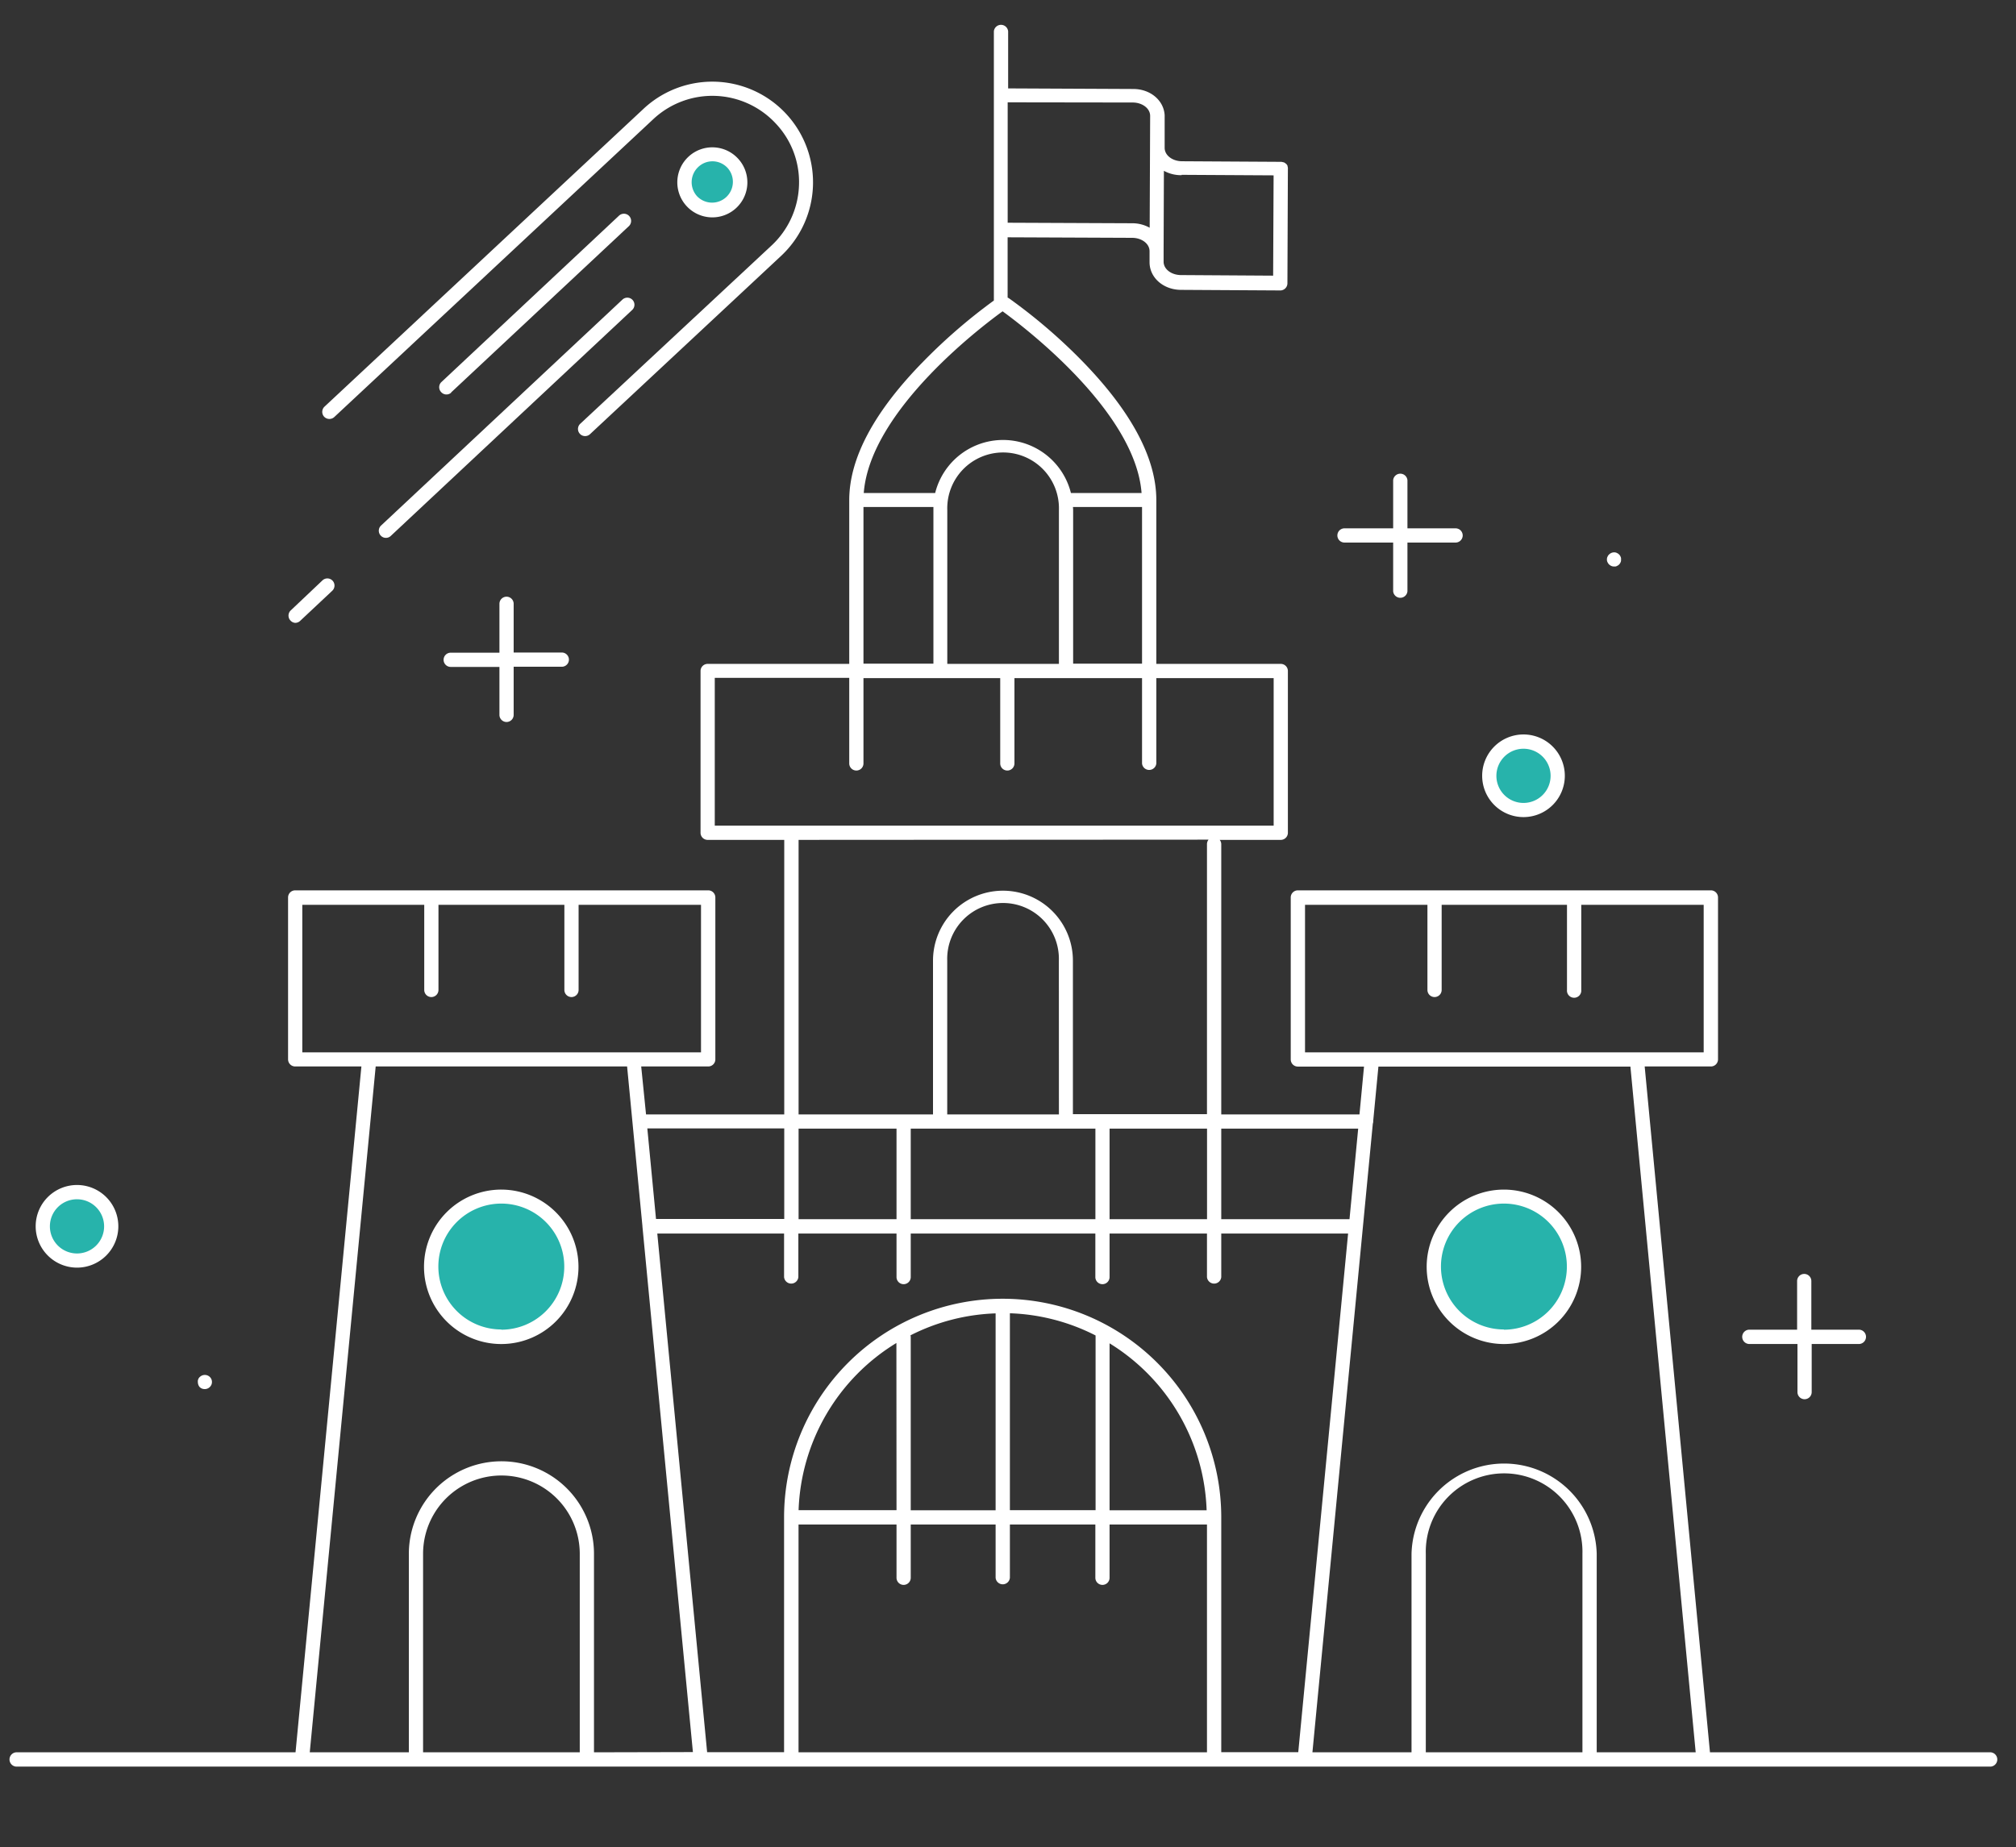 <svg id="Layer_1" data-name="Layer 1" xmlns="http://www.w3.org/2000/svg" viewBox="0 0 345.85 317"><rect x="0" y="0" width="345.85" height="317" fill="#333333" stroke="none"/><defs><style>.cls-1{fill:#27b3ab;}.cls-2{fill:#fff;}</style></defs><title>Obszar roboczy 1 kopia</title><g id="Layer_1-2" data-name="Layer 1"><circle class="cls-1" cx="86.02" cy="217.47" r="12.02"/><circle class="cls-1" cx="258.03" cy="217.37" r="12.02" transform="translate(2.13 437.26) rotate(-80.78)"/><circle class="cls-1" cx="13.21" cy="210.43" r="5.86"/><circle class="cls-1" cx="261.26" cy="133.13" r="5.86"/><circle class="cls-1" cx="122.18" cy="31.28" r="5.86"/><path class="cls-2" d="M341.3,300.69H293.35L282.15,183h11.36a1.22,1.22,0,0,0,1.22-1.22V154a1.22,1.22,0,0,0-1.22-1.22H222.65a1.22,1.22,0,0,0-1.22,1.22V181.8a1.22,1.22,0,0,0,1.22,1.22H234l-.78,8.21H209.51V144.85a1.19,1.19,0,0,0-.27-.73h10.48a1.22,1.22,0,0,0,1.22-1.22V115.14a1.22,1.22,0,0,0-1.22-1.22H198.37V85.82c0-7.18-4.28-15.21-12.71-23.86A94,94,0,0,0,173.11,51.2a1.19,1.19,0,0,0-.25-.13V40.72l21.35.09c1.65,0,3,1,3,2.3V45c0,2.66,2.39,4.74,5.42,4.74l17,.1h0a1.23,1.23,0,0,0,1.23-1.22h0L220.94,29h0a1,1,0,0,0,0-.18,1.45,1.45,0,0,0-.06-.3.43.43,0,0,1,0-.07,1.4,1.4,0,0,0-.22-.32l-.1-.07a1.12,1.12,0,0,0-.29-.19,1.74,1.74,0,0,0-.22-.05,1,1,0,0,0-.25-.05l-17-.1c-1.65,0-3-1-3-2.3V20h0v-.08c0-.05,0-.08,0-.13-.13-2.55-2.44-4.52-5.39-4.52l-21.46-.1V5.38a1.23,1.23,0,0,0-2.45,0V51.57a95.16,95.16,0,0,0-12,10.36C150,70.56,145.69,78.6,145.69,85.82v28.1H121.4a1.22,1.22,0,0,0-1.22,1.22V142.9a1.22,1.22,0,0,0,1.22,1.22h13.14v47.11H110.83L110,183H121.5a1.22,1.22,0,0,0,1.22-1.22V154a1.22,1.22,0,0,0-1.22-1.22H50.64A1.22,1.22,0,0,0,49.42,154V181.8A1.22,1.22,0,0,0,50.64,183H62L50.7,300.69H2.75a1.23,1.23,0,0,0,0,2.45H341.3a1.23,1.23,0,1,0,0-2.45ZM223.88,155.26h21v14.61a1.22,1.22,0,1,0,2.44,0V155.26h21.5v14.61a1.23,1.23,0,1,0,2.45,0V155.26h21v25.32H223.88Zm-67.69,73.88a34.76,34.76,0,0,1,14.61-3.77v33.79H156.24V229.4A1,1,0,0,0,156.19,229.14Zm-2.39,30H137a35,35,0,0,1,16.78-28.69Zm19.45-33.79a34.82,34.82,0,0,1,14.7,3.81,1.43,1.43,0,0,0,0,.22v29.76H173.25Zm17.1,5.16A35,35,0,0,1,207,259.16H190.35Zm19.16,29.85a37.49,37.49,0,0,0-75,0v40.31h-13.2l-8.55-89h21.75v7.47a1.23,1.23,0,0,0,2.45,0v-7.47H153.8v7.47a1.22,1.22,0,1,0,2.44,0v-7.47h31.67v7.47a1.22,1.22,0,0,0,2.44,0v-7.47h16.71v7.47a1.23,1.23,0,0,0,2.45,0v-7.47h21.76l-8.55,89H209.51ZM137,193.67H153.8v15.54H137Zm24.29,0h26.63v15.54H156.24V193.67Zm20.37-2.44H162.5V164.84a9.58,9.58,0,1,1,19.15,0Zm25.41,2.44v15.54H190.35V193.67Zm24.44,15.54h-22V193.67H233Zm-69-95.29V87.53a9.58,9.58,0,1,1,19.15,0v26.39ZM184.07,87h11.85v26.88H184.1V87.53C184.1,87.37,184.08,87.21,184.07,87Zm18.64-57,15.78.09-.08,17.21-15.79-.1c-1.65,0-3-1-3-2.29V43.11s0,0,0-.06v0l.05-13.74A6.08,6.08,0,0,0,202.71,30.06Zm-8.4-12.41c1.64,0,3,1,3,2.29l-.08,19.2a6.09,6.09,0,0,0-3-.77l-21.36-.09V17.56ZM172,53.42h0c2.73,2,22.74,16.82,23.84,31.18H183.72a12,12,0,0,0-23.29,0H148.18C149.28,70.17,169.3,55.37,172,53.42ZM148.13,87h12c0,.17,0,.33,0,.49v26.39H148.13Zm-25.51,29.32h23.07V131a1.22,1.22,0,0,0,2.44,0V116.36h23.46V131a1.22,1.22,0,0,0,2.44,0V116.36h21.89V131a1.23,1.23,0,0,0,2.45,0V116.36H218.5v25.32H122.62Zm84.71,27.76a1.25,1.25,0,0,0-.27.73v46.38h-23V164.84a12,12,0,0,0-24,0v26.39H137V144.12Zm-72.79,49.55v15.54h-22l-1.49-15.54ZM51.86,155.26H72.78v14.61a1.22,1.22,0,1,0,2.44,0V155.26h21.6v14.61a1.22,1.22,0,1,0,2.44,0V155.26h21v25.32H51.86ZM72.58,300.69V266.63a13.44,13.44,0,0,1,26.88,0v34.06Zm29.32,0V266.63a15.88,15.88,0,0,0-31.76,0v34.06h-17L64.45,183h43.13l2.63,27.39v0s0,0,0,.07l8.66,90.19Zm35.09,0V261.6H153.8v9.14a1.22,1.22,0,1,0,2.44,0V261.6H170.8v9.14a1.23,1.23,0,0,0,2.45,0V261.6h14.66v9.14a1.22,1.22,0,1,0,2.44,0V261.6h16.71v39.09Zm107.61,0V266.63a13.44,13.44,0,1,1,26.87,0v34.06Zm29.32,0V266.63a15.89,15.89,0,0,0-31.77,0v34.06h-17l10.36-107.86a1.22,1.22,0,0,0,.07-.38s0-.09,0-.13l.89-9.3H279.7l11.2,117.67Z"/><path class="cls-2" d="M258,204.13a13.25,13.25,0,1,0,13.25,13.24A13.26,13.26,0,0,0,258,204.13Zm0,24a10.8,10.8,0,1,1,10.8-10.8A10.81,10.81,0,0,1,258,228.17Z"/><path class="cls-2" d="M86.9,123.89a1.22,1.22,0,0,0,1.22-1.22v-8.26h8.26a1.22,1.22,0,0,0,0-2.44H88.12v-8.36a1.22,1.22,0,1,0-2.44,0V112H77.32a1.22,1.22,0,0,0,0,2.44h8.36v8.26A1.22,1.22,0,0,0,86.9,123.89Z"/><path class="cls-2" d="M230.67,93.1H239v8.36a1.23,1.23,0,0,0,2.45,0V93.1h8.26a1.22,1.22,0,0,0,0-2.44h-8.26V82.4a1.23,1.23,0,0,0-2.45,0v8.26h-8.35a1.22,1.22,0,0,0,0,2.44Z"/><path class="cls-2" d="M13.21,217.52a7.09,7.09,0,1,0-7.09-7.09A7.1,7.1,0,0,0,13.21,217.52Zm0-11.73a4.65,4.65,0,1,1-4.65,4.64A4.64,4.64,0,0,1,13.21,205.79Z"/><path class="cls-2" d="M261.36,140.21a7.09,7.09,0,1,0-7.09-7.08A7.09,7.09,0,0,0,261.36,140.21Zm0-11.73a4.65,4.65,0,1,1-4.65,4.65A4.65,4.65,0,0,1,261.36,128.48Z"/><path class="cls-2" d="M275.77,96.46a2,2,0,0,0,.11.2,1,1,0,0,0,.16.19,1.19,1.19,0,0,0,.86.36l.23,0a1.13,1.13,0,0,0,.24-.08l.2-.11a1.57,1.57,0,0,0,.19-.15,1,1,0,0,0,.15-.19,2,2,0,0,0,.11-.2,1.09,1.09,0,0,0,.07-.24,1,1,0,0,0,0-.23,1,1,0,0,0,0-.24.88.88,0,0,0-.07-.23,1.39,1.39,0,0,0-.11-.21.68.68,0,0,0-.15-.18,1,1,0,0,0-.19-.16l-.2-.11a1.13,1.13,0,0,0-.24-.08,1.23,1.23,0,0,0-1.09.35.71.71,0,0,0-.16.18,1.39,1.39,0,0,0-.11.21.9.9,0,0,0-.08.23,1.39,1.39,0,0,0,0,.47A1.13,1.13,0,0,0,275.77,96.46Z"/><path class="cls-2" d="M34.24,238a1.2,1.2,0,0,0,.86.36A1.22,1.22,0,0,0,36,238a1.3,1.3,0,0,0,.27-.39,1.27,1.27,0,0,0,.09-.47,1.19,1.19,0,0,0-.36-.86,1.24,1.24,0,0,0-1.72,0,.71.71,0,0,0-.16.18.84.84,0,0,0-.11.21,2,2,0,0,0-.07.23,1.94,1.94,0,0,0,0,.24,1.55,1.55,0,0,0,.08.47A1.33,1.33,0,0,0,34.24,238Z"/><path class="cls-2" d="M126.31,35.68a6,6,0,0,0,.28-8.49,6,6,0,0,0-8.49-.29,6,6,0,0,0,8.21,8.78Zm-6.72-2a3.58,3.58,0,0,1,.17-5,3.53,3.53,0,0,1,2.44-1h.12a3.53,3.53,0,0,1,2.49,1.13,3.57,3.57,0,0,1-5.22,4.87Z"/><path class="cls-2" d="M56.5,71.89a1.23,1.23,0,0,0,.84-.32l54.73-51.12h0a14.83,14.83,0,0,1,21,.73,14.61,14.61,0,0,1,4,10.6,14.8,14.8,0,0,1-4.7,10.34L99.55,72.71a1.22,1.22,0,0,0,.84,2.12,1.22,1.22,0,0,0,.83-.33L134,43.91h0A17.26,17.26,0,1,0,110.4,18.67h0L55.67,69.78a1.23,1.23,0,0,0-.06,1.73A1.24,1.24,0,0,0,56.5,71.89Z"/><path class="cls-2" d="M50.64,106.88a1.24,1.24,0,0,0,.84-.33L57,101.37a1.22,1.22,0,1,0-1.68-1.78l-5.47,5.18a1.23,1.23,0,0,0,0,1.73A1.2,1.2,0,0,0,50.64,106.88Z"/><path class="cls-2" d="M108.51,51.46a1.23,1.23,0,0,0-1.73-.05L65.34,90.21a1.22,1.22,0,0,0,0,1.72A1.21,1.21,0,0,0,67,92l41.44-38.8A1.22,1.22,0,0,0,108.51,51.46Z"/><path class="cls-2" d="M77.37,67.36l30.5-28.54A1.22,1.22,0,0,0,106.2,37L75.7,65.58a1.22,1.22,0,0,0,0,1.72,1.21,1.21,0,0,0,1.72.06Z"/><path class="cls-2" d="M300,230.62h8.36v8.26a1.22,1.22,0,1,0,2.44,0v-8.26H319a1.23,1.23,0,0,0,0-2.45h-8.26v-8.35a1.22,1.22,0,1,0-2.44,0v8.35H300a1.23,1.23,0,0,0,0,2.45Z"/><path class="cls-2" d="M86,204.13a13.25,13.25,0,1,0,13.24,13.24A13.26,13.26,0,0,0,86,204.13Zm0,24a10.8,10.8,0,1,1,10.8-10.8A10.81,10.81,0,0,1,86,228.17Z"/></g></svg>